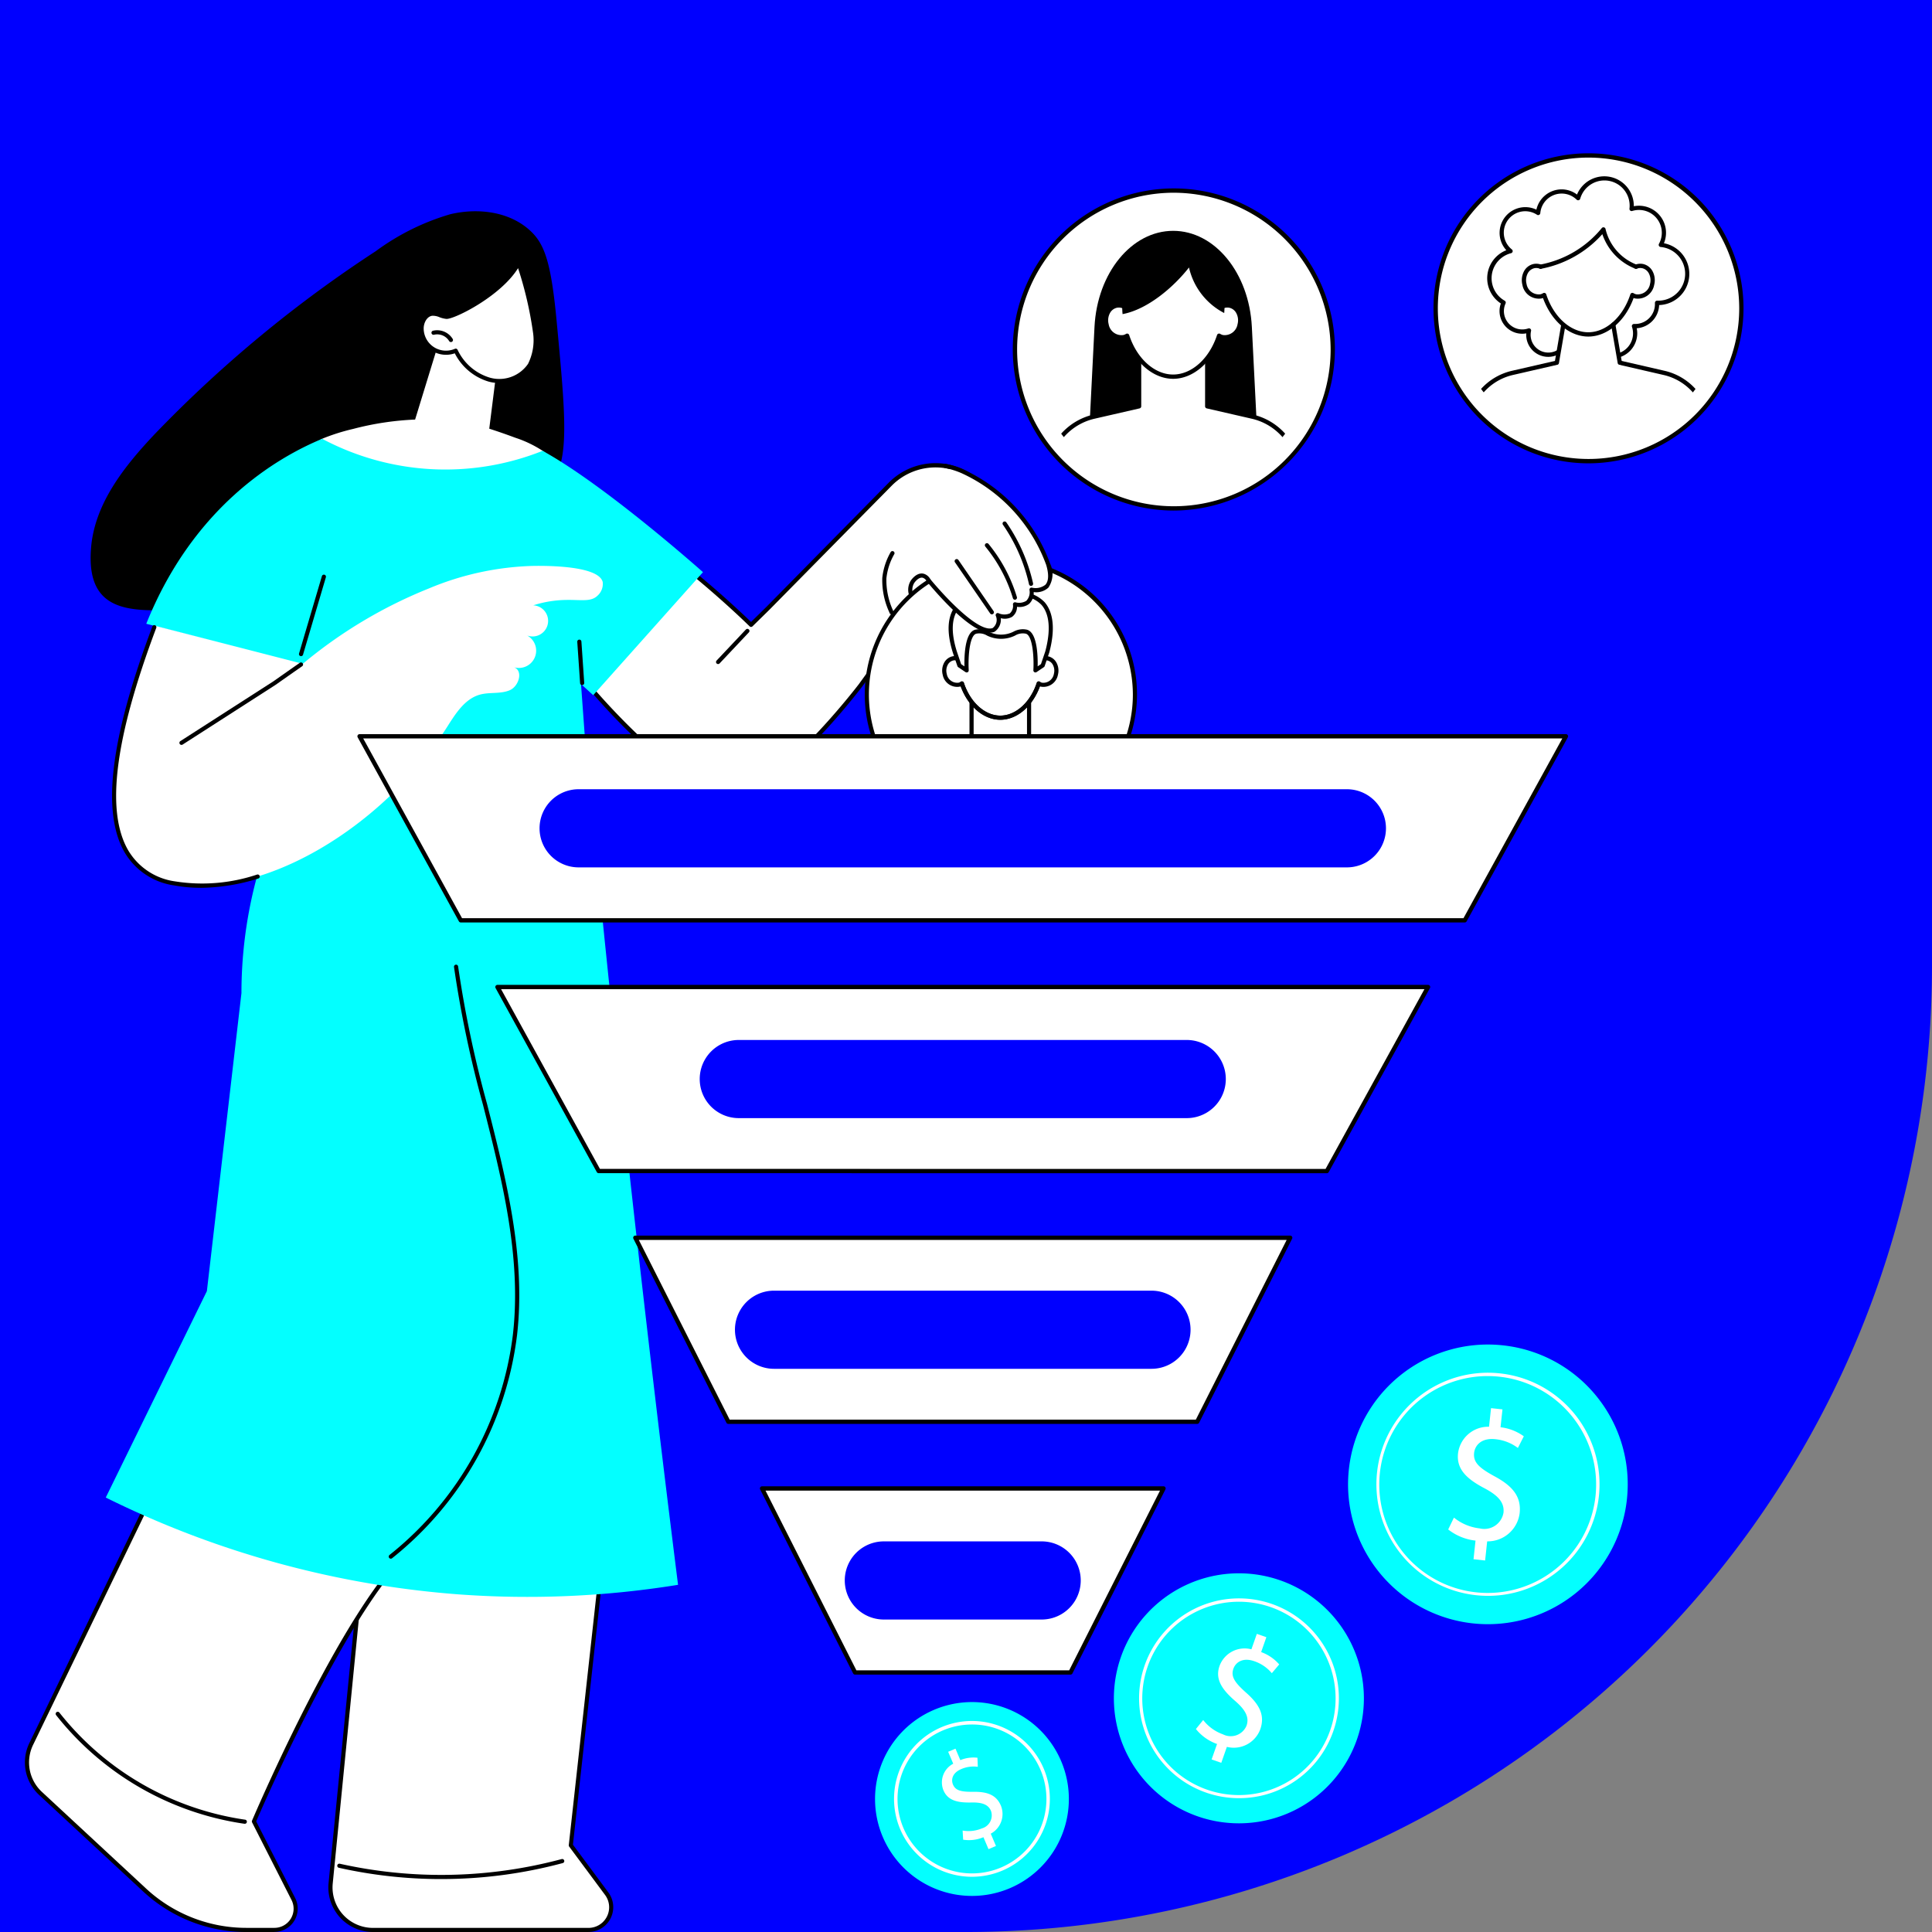 <svg xmlns="http://www.w3.org/2000/svg" xmlns:xlink="http://www.w3.org/1999/xlink" width="200" height="200" viewBox="0 0 200 200"><rect x="0" y="0" width="200" height="200" fill="#808080" stroke="none"/><defs><clipPath id="a"><rect width="77.923" height="57.07" fill="none"/></clipPath><clipPath id="b"><rect width="115.123" height="178.131" fill="none"/></clipPath><clipPath id="c"><path d="M413.94,188.752A12.206,12.206,0,1,0,426.146,176.6a12.18,12.18,0,0,0-12.206,12.155" transform="translate(-413.94 -176.597)" fill="none"/></clipPath><clipPath id="e"><rect width="125.328" height="97.354" fill="none"/></clipPath><clipPath id="f"><rect width="75.784" height="41.141" fill="none"/></clipPath><clipPath id="g"><path d="M10.233,40.979A14.469,14.469,0,1,0,24.7,26.57,14.439,14.439,0,0,0,10.233,40.979" transform="translate(-10.233 -26.57)" fill="none"/></clipPath><clipPath id="i"><path d="M206.37,23.706A13.879,13.879,0,1,0,220.249,9.845,13.87,13.87,0,0,0,206.37,23.706" transform="translate(-206.37 -9.845)" fill="none"/></clipPath><clipPath id="k"><rect width="200" height="200"/></clipPath></defs><g id="j" clip-path="url(#k)"><path d="M0,0H200a0,0,0,0,1,0,0V100A100,100,0,0,1,100,200H0a0,0,0,0,1,0,0V0A0,0,0,0,1,0,0Z" fill="blue"/><g transform="translate(90.579 139.184)"><g clip-path="url(#a)"><path d="M19.271,218.487a10.032,10.032,0,1,1-13.156-5.311,10.022,10.022,0,0,1,13.156,5.311" transform="translate(0 -175.36)" fill="#03ffff"/><path d="M19.375,239.8a8.064,8.064,0,1,1,3.139-.64,8.075,8.075,0,0,1-3.139.64m-.021-15.763a7.707,7.707,0,1,0,7.111,4.7,7.676,7.676,0,0,0-7.111-4.7" transform="translate(-9.329 -184.701)" fill="#fff"/><path d="M44.5,250.454l-.525-1.236a3.875,3.875,0,0,1-2.1.256l-.054-.944a3.55,3.55,0,0,0,1.986-.222,1.4,1.4,0,0,0,.948-1.817c-.286-.673-.94-.886-2-.869-1.457.04-2.467-.2-2.919-1.259a2.179,2.179,0,0,1,1.012-2.754l-.525-1.235.759-.322.5,1.187a3.552,3.552,0,0,1,1.774-.247l.037.937a3.216,3.216,0,0,0-1.719.238c-.943.4-1.058,1.113-.851,1.6.27.636.858.762,2.111.751,1.479-.021,2.386.345,2.849,1.434a2.31,2.31,0,0,1-1.051,2.9l.54,1.272Z" transform="translate(-32.749 -198.214)" fill="#fff"/><path d="M309.848,16.021A14.475,14.475,0,1,1,297,.084a14.46,14.46,0,0,1,12.848,15.936" transform="translate(-232.009 0)" fill="#03ffff"/><path d="M309.324,39.845a11.784,11.784,0,0,1-1.262-.068,11.548,11.548,0,1,1,12.72-10.243l-.173-.018.173.018a11.545,11.545,0,0,1-11.457,10.311m-.06-22.751a11.225,11.225,0,1,0,1.224.066,11.387,11.387,0,0,0-1.224-.066" transform="translate(-245.846 -13.827)" fill="#fff"/><path d="M343.07,53.425l.207-1.926a5.593,5.593,0,0,1-2.829-1.154l.595-1.228a5.121,5.121,0,0,0,2.659,1.116,2.015,2.015,0,0,0,2.47-1.624c.113-1.049-.562-1.777-1.912-2.5-1.864-.973-2.972-1.979-2.794-3.638a3.144,3.144,0,0,1,3.21-2.759l.207-1.926,1.183.128-.2,1.85a5.124,5.124,0,0,1,2.409.935l-.612,1.207A4.643,4.643,0,0,0,345.33,41c-1.469-.159-2.116.659-2.2,1.422-.106.991.546,1.563,2.132,2.429,1.879,1.013,2.765,2.111,2.583,3.808a3.334,3.334,0,0,1-3.362,2.916l-.213,1.983Z" transform="translate(-281.11 -31.199)" fill="#fff"/><path d="M167.027,153.1a12.941,12.941,0,1,1-7.94-16.478,12.945,12.945,0,0,1,7.94,16.478" transform="translate(-117.138 -112.21)" fill="#03ffff"/><path d="M167.076,171.457a10.341,10.341,0,1,1,9.778-6.926,10.312,10.312,0,0,1-9.778,6.926m.018-20.335a10.007,10.007,0,1,0,3.3.562,10.018,10.018,0,0,0-3.3-.562" transform="translate(-129.413 -124.495)" fill="#fff"/><path d="M192.231,184.837l.562-1.6a4.9,4.9,0,0,1-2.188-1.55l.754-.931a4.491,4.491,0,0,0,2.05,1.484,1.771,1.771,0,0,0,2.437-.9c.306-.874-.125-1.631-1.134-2.519-1.4-1.2-2.145-2.284-1.661-3.666a2.764,2.764,0,0,1,3.3-1.718l.562-1.6.986.345-.54,1.541A4.5,4.5,0,0,1,199.229,175l-.765.909a4.074,4.074,0,0,0-1.814-1.241c-1.224-.428-1.941.142-2.164.777-.289.826.154,1.445,1.337,2.5,1.4,1.24,1.941,2.355,1.446,3.769a2.93,2.93,0,0,1-3.458,1.822l-.579,1.652Z" transform="translate(-157.384 -141.884)" fill="#fff"/></g></g><g transform="translate(2.579 21.869)"><g clip-path="url(#b)"><path d="M151.187,631.107l-3.664,37.123a4.4,4.4,0,0,0,4.383,4.832H174.21a2.351,2.351,0,0,0,1.89-3.751l-3.716-5.008,3.75-33.993Z" transform="translate(-115.87 -495.145)" fill="#fff"/><path d="M173.428,672.49H151.123a4.616,4.616,0,0,1-4.6-5.068l3.664-37.123a.214.214,0,0,1,.206-.193l24.948-.8a.222.222,0,0,1,.164.069.214.214,0,0,1,.056.169l-3.741,33.909,3.666,4.94a2.565,2.565,0,0,1-2.062,4.093M150.6,630.529l-3.646,36.936a4.187,4.187,0,0,0,4.169,4.6h22.305a2.136,2.136,0,0,0,1.718-3.409l-3.716-5.008a.213.213,0,0,1-.041-.151l3.723-33.747Z" transform="translate(-115.088 -494.359)"/><path d="M161.54,797.509a48.452,48.452,0,0,1-10.592-1.168.214.214,0,0,1,.094-.419,48.227,48.227,0,0,0,22.971-.482.214.214,0,1,1,.111.414,48.553,48.553,0,0,1-12.584,1.654" transform="translate(-118.447 -624.858)"/><path d="M15.964,600.07l-14.5,29.976a4.4,4.4,0,0,0,.968,5.139l10.757,9.982a15.509,15.509,0,0,0,10.549,4.139h2.9a2.2,2.2,0,0,0,1.962-3.193l-4.083-8.035s10.08-23.647,16.841-28.6Z" transform="translate(-0.803 -471.389)" fill="#fff"/><path d="M25.83,648.736h-2.9a15.675,15.675,0,0,1-10.694-4.2L1.48,634.557a4.589,4.589,0,0,1-1.015-5.39l14.5-29.976a.214.214,0,0,1,.268-.108l25.388,9.4a.214.214,0,0,1,.052.374c-6.425,4.712-16.034,26.807-16.731,28.424l4.038,7.946a2.413,2.413,0,0,1-2.153,3.5M15.269,599.554.851,629.354a4.162,4.162,0,0,0,.921,4.888l10.757,9.982a15.247,15.247,0,0,0,10.4,4.082h2.9a1.984,1.984,0,0,0,1.771-2.882l-4.083-8.035a.215.215,0,0,1-.006-.181c.406-.953,9.884-23.064,16.6-28.454Z" transform="translate(0 -470.604)"/><path d="M34.409,735.942l-.03,0a30.412,30.412,0,0,1-19.489-11.246.214.214,0,0,1,.338-.265,29.979,29.979,0,0,0,19.212,11.086.214.214,0,0,1-.03.427" transform="translate(-11.661 -569.016)"/><path d="M31.766,34.763c.4-4.55,3.461-8.389,6.6-11.711A131,131,0,0,1,61.224,4.139,24.591,24.591,0,0,1,68.95.307c2.813-.667,6.023-.3,8.181,1.624C78.667,3.3,79.37,5.124,79.959,11.4,80.8,20.334,81.215,24.8,79.9,27.384c-1.86,3.645-5.95,5.328-14.13,8.693C56.791,39.769,50.836,42,44.231,41.322c-5.409-.553-13.236,2.148-12.464-6.558" transform="translate(-24.912 0)"/><path d="M165.7,72.337a12.07,12.07,0,0,0-2.843-1.359c-.749-.28-1.651-.6-2.687-.933l.939-7.476s-3.194-3.592-6.219-1.279L152.494,69.1a30.063,30.063,0,0,0-6.418.97,20.837,20.837,0,0,0-3.373,1.087,28.247,28.247,0,0,0,23.526,1.573c-.123-.1-.3-.234-.53-.389" transform="translate(-112.101 -47.536)" fill="#fff"/><path d="M203.268,32.28a38.073,38.073,0,0,0-1.725-7.21c-1.55,3.031-6.719,5.594-7.446,5.553-.513-.029-.986-.379-1.5-.326a1.451,1.451,0,0,0-1.088,1.526,2.524,2.524,0,0,0,3.531,2.307,5.669,5.669,0,0,0,3.5,3,3.847,3.847,0,0,0,4.17-1.524,5.657,5.657,0,0,0,.556-3.328" transform="translate(-150.444 -19.694)" fill="#fff"/><path d="M198.753,36.686a4.256,4.256,0,0,1-1.049-.131,5.779,5.779,0,0,1-3.546-2.942,2.738,2.738,0,0,1-3.645-2.575,1.657,1.657,0,0,1,1.28-1.74,2.1,2.1,0,0,1,.92.171,2.317,2.317,0,0,0,.611.154h.013c.67,0,5.727-2.5,7.23-5.437a.214.214,0,0,1,.392.022,37.99,37.99,0,0,1,1.738,7.272,5.857,5.857,0,0,1-.587,3.454,3.925,3.925,0,0,1-3.356,1.751m-4.5-3.557a.215.215,0,0,1,.191.117,5.4,5.4,0,0,0,3.36,2.893,3.608,3.608,0,0,0,3.934-1.429,5.477,5.477,0,0,0,.525-3.2,38.681,38.681,0,0,0-1.555-6.711c-1.8,2.9-6.511,5.254-7.39,5.255H193.3a2.668,2.668,0,0,1-.728-.178,1.759,1.759,0,0,0-.734-.149c-.555.058-.9.726-.9,1.312a2.309,2.309,0,0,0,3.231,2.11.215.215,0,0,1,.085-.018" transform="translate(-149.658 -18.908)"/><path d="M198.267,58.652a.215.215,0,0,1-.185-.106,1.444,1.444,0,0,0-1.561-.651.214.214,0,0,1-.107-.415,1.886,1.886,0,0,1,2.038.85.214.214,0,0,1-.185.323" transform="translate(-154.168 -45.112)"/><path d="M88.718,254.439q1.617,16.939,3.428,33.851,2.826,26.387,6.129,52.728a97.737,97.737,0,0,1-22.726.989,98.9,98.9,0,0,1-36.516-10.024L49.5,310.615l3.579-30.855a46.094,46.094,0,0,1,5.479-21.794l2.609-4.863,27.555,1.336" transform="translate(-30.663 -198.827)" fill="#03ffff"/><path d="M175.841,425.194a.215.215,0,0,1-.134-.382,34.543,34.543,0,0,0,12.778-22.846c.906-7.992-1.132-16.007-3.1-23.758a116.5,116.5,0,0,1-3-14.265.214.214,0,1,1,.426-.053A116.235,116.235,0,0,0,185.8,378.1c1.981,7.788,4.03,15.842,3.115,23.912a34.976,34.976,0,0,1-12.936,23.133.214.214,0,0,1-.134.047" transform="translate(-137.965 -285.709)"/><path d="M303.3,123.588a6.556,6.556,0,0,0-8.2.926l-12.676,12.871-1.742,1.708s-9.863-9.779-17.539-12.766l-1.526,17.638c.375-.985,2.126,1.265,2.126,1.265s10.069,12.213,15.547,11.343c4.767-.757,12.727-11.225,12.727-11.225s5.962-8.23,8.836-12.317l4.474-8.148Z" transform="translate(-205.521 -96.277)" fill="#fff"/><path d="M277.933,156.078c-5.615,0-14.735-10.981-15.134-11.465-.567-.728-1.359-1.48-1.665-1.435-.017,0-.057.009-.095.11a.214.214,0,0,1-.414-.095l1.526-17.637a.214.214,0,0,1,.291-.181c7.112,2.768,16.183,11.425,17.461,12.666l1.592-1.562,12.673-12.868a6.8,6.8,0,0,1,8.465-.956l2.03,1.3a.215.215,0,0,1,.072.284l-4.474,8.148a.177.177,0,0,1-.012.02c-2.842,4.041-8.778,12.237-8.838,12.32-.33.434-8.07,10.549-12.867,11.311a3.9,3.9,0,0,1-.612.047m-16.786-13.33c.706,0,1.773,1.323,1.986,1.6.1.116,10.05,12.1,15.345,11.263,4.628-.735,12.51-11.039,12.589-11.143.057-.078,5.982-8.259,8.825-12.3l4.372-7.961-1.861-1.187a6.372,6.372,0,0,0-7.929.9L281.8,136.782l-1.745,1.711a.215.215,0,0,1-.3,0c-.1-.1-9.691-9.557-17.2-12.613l-1.46,16.871a.506.506,0,0,1,.054,0" transform="translate(-204.735 -95.524)"/><path d="M333.845,205.241a.214.214,0,0,1-.156-.362l3.031-3.214a.214.214,0,1,1,.312.294L334,205.174a.214.214,0,0,1-.156.067" transform="translate(-262.086 -158.367)"/><path d="M414.764,170.548a.215.215,0,0,1-.2-.136l-.046-.115a7.919,7.919,0,0,1-.712-3.513,6.824,6.824,0,0,1,.875-2.692.215.215,0,0,1,.371.215,6.39,6.39,0,0,0-.82,2.522,7.551,7.551,0,0,0,.683,3.31l.047.117a.215.215,0,0,1-.121.278.212.212,0,0,1-.079.015" transform="translate(-325.052 -128.819)"/><path d="M433.744,182.441a13.936,13.936,0,1,1-13.936-13.877,13.907,13.907,0,0,1,13.936,13.877" transform="translate(-318.836 -132.417)" fill="#fff"/><path d="M419.023,195.748a14.092,14.092,0,1,1,14.151-14.092,14.137,14.137,0,0,1-14.151,14.092m0-27.755a13.663,13.663,0,1,0,13.722,13.663,13.708,13.708,0,0,0-13.722-13.663" transform="translate(-318.05 -131.631)"/></g><g transform="translate(88.766 37.87)"><g clip-path="url(#c)"><path d="M437.4,250.174H412.867a.214.214,0,0,1-.211-.255l1.5-7.881a5.464,5.464,0,0,1,4.028-3.811l3.761-.863V232.6a.215.215,0,0,1,.214-.214h5.953a.214.214,0,0,1,.214.214v4.768l3.761.863a5.46,5.46,0,0,1,4.024,3.792c0,.007,0,.013,0,.02l1.5,7.881a.214.214,0,0,1-.211.255m-24.276-.429h24.017l-1.448-7.617a5.03,5.03,0,0,0-3.7-3.484l-3.927-.9a.215.215,0,0,1-.167-.209V232.81h-5.524v4.725a.215.215,0,0,1-.166.209l-3.927.9a5.03,5.03,0,0,0-3.708,3.493Z" transform="translate(-412.929 -220.419)"/><path d="M454.54,199.334a1.055,1.055,0,0,0-.634.044c-.171-2.717-2.032-4.559-4.3-4.559s-4.133,1.842-4.3,4.559a1.055,1.055,0,0,0-.634-.044,1.415,1.415,0,0,0,.677,2.711,1.013,1.013,0,0,0,.285-.12c.657,2.006,2.19,3.542,3.976,3.542s3.319-1.536,3.976-3.542a1.011,1.011,0,0,0,.285.12,1.415,1.415,0,0,0,.677-2.711" transform="translate(-437.396 -190.911)" fill="#fff"/><path d="M448.817,204.9c-1.715,0-3.339-1.381-4.1-3.461q-.054.019-.109.033a1.523,1.523,0,0,1-1.752-1.226,1.72,1.72,0,0,1,.173-1.3,1.3,1.3,0,0,1,.8-.606,1.245,1.245,0,0,1,.493-.02,4.5,4.5,0,1,1,8.993,0,1.245,1.245,0,0,1,.493.02,1.3,1.3,0,0,1,.8.606,1.72,1.72,0,0,1,.173,1.3,1.524,1.524,0,0,1-1.753,1.226c-.037-.009-.073-.02-.109-.033-.761,2.08-2.385,3.461-4.1,3.461m-3.976-3.971a.212.212,0,0,1,.074.013.215.215,0,0,1,.129.134c.665,2.03,2.181,3.394,3.772,3.394s3.107-1.364,3.772-3.394a.214.214,0,0,1,.315-.117.811.811,0,0,0,.225.1,1.1,1.1,0,0,0,1.234-.914,1.289,1.289,0,0,0-.124-.971.876.876,0,0,0-.535-.411.847.847,0,0,0-.506.036.214.214,0,0,1-.29-.187c-.159-2.525-1.879-4.358-4.09-4.358s-3.931,1.833-4.09,4.358a.214.214,0,0,1-.29.187.845.845,0,0,0-.506-.036.875.875,0,0,0-.535.411,1.288,1.288,0,0,0-.125.971,1.1,1.1,0,0,0,1.233.914.807.807,0,0,0,.226-.1.214.214,0,0,1,.111-.031" transform="translate(-436.611 -190.127)"/><path d="M455.51,230.926c-1.777,0-3.457-1.483-4.18-3.69a.214.214,0,1,1,.408-.134c.665,2.03,2.181,3.394,3.772,3.394s3.107-1.364,3.772-3.394a.214.214,0,1,1,.407.134c-.723,2.207-2.4,3.69-4.18,3.69" transform="translate(-443.303 -216.156)"/><path d="M453.506,184.454c-3.689-.617-7.978.148-6.164,5.936l.471,1.388.753.509s-.212-3.816.989-4.014c1.135-.188,1.208.562,2.57.527,1.363.035,1.435-.715,2.57-.527,1.2.2.989,4.014.989,4.014l.753-.509.471-1.388c1.2-4.5-.722-6.27-3.4-5.936" transform="translate(-439.842 -182.63)" fill="#fff"/><path d="M454.9,191.714a.215.215,0,0,1-.214-.226c.083-1.5-.113-3.676-.81-3.791a1.543,1.543,0,0,0-1.086.2,3.3,3.3,0,0,1-2.9,0,1.543,1.543,0,0,0-1.086-.2c-.7.115-.893,2.286-.81,3.791a.214.214,0,0,1-.334.19l-.753-.508a.215.215,0,0,1-.083-.109l-.471-1.388c-.7-2.226-.566-3.908.39-5.006,1.456-1.673,4.36-1.484,5.983-1.216a3.453,3.453,0,0,1,3.125.992c.653.749,1.266,2.262.478,5.216l-.475,1.4a.214.214,0,0,1-.083.109l-.753.508a.215.215,0,0,1-.12.037m-1.33-4.473a2.288,2.288,0,0,1,.377.033c1.137.188,1.21,2.687,1.184,3.811l.343-.232.448-1.32c.581-2.181.447-3.849-.392-4.81a3.015,3.015,0,0,0-2.78-.845.214.214,0,0,1-.062,0c-2.6-.435-4.648-.045-5.619,1.07-.851.977-.954,2.522-.305,4.591l.446,1.315.343.232c-.026-1.125.047-3.624,1.184-3.811a1.964,1.964,0,0,1,1.343.232,2.869,2.869,0,0,0,2.524,0,2.044,2.044,0,0,1,.966-.265" transform="translate(-439.057 -181.842)"/></g></g><g clip-path="url(#b)"><path d="M433.565,135.195s5.174,6.585,7.27,5.805a1.279,1.279,0,0,0,.437-1.539s1.827.782,1.789-1.115a1.288,1.288,0,0,0,1.708-1.517s2.689.608,1.724-2.628-4.826-8.338-9.331-9.784c-4.165-1.338-3.6,10.778-3.6,10.778" transform="translate(-340.57 -97.656)" fill="#fff"/><path d="M441.838,139.406c-1.812,0-4.8-3.222-6.5-5.256a.214.214,0,1,1,.329-.275c2.287,2.729,5.171,5.478,6.44,5.064a1.045,1.045,0,0,0,.346-1.257.214.214,0,0,1,.278-.288,1.429,1.429,0,0,0,1.163.021,1.037,1.037,0,0,0,.327-.934.214.214,0,0,1,.271-.211,1.419,1.419,0,0,0,1.114-.159,1.283,1.283,0,0,0,.324-1.135.215.215,0,0,1,.261-.225,1.652,1.652,0,0,0,1.387-.3c.346-.372.375-1.084.084-2.059a16.763,16.763,0,0,0-8.755-9.49,8.774,8.774,0,0,0-1.722-.544.214.214,0,1,1,.083-.421,9.045,9.045,0,0,1,1.822.577,17.215,17.215,0,0,1,8.984,9.756,2.506,2.506,0,0,1-.184,2.476,1.856,1.856,0,0,1-1.523.462,1.529,1.529,0,0,1-.49,1.235,1.649,1.649,0,0,1-1.234.288,1.286,1.286,0,0,1-.511,1.039,1.53,1.53,0,0,1-1.167.141,1.529,1.529,0,0,1-.631,1.392.219.219,0,0,1-.05.027,1.261,1.261,0,0,1-.443.075" transform="translate(-341.94 -95.785)"/><path d="M452.689,173.662a.214.214,0,0,1-.177-.093l-3.634-5.284a.215.215,0,1,1,.354-.243l3.633,5.284a.215.215,0,0,1-.176.336" transform="translate(-352.59 -131.934)"/><path d="M466.513,166.088a.214.214,0,0,1-.205-.154,15.464,15.464,0,0,0-2.855-5.348.214.214,0,0,1,.332-.272,15.9,15.9,0,0,1,2.935,5.5.215.215,0,0,1-.144.267.21.21,0,0,1-.061.009" transform="translate(-364.031 -125.874)"/><path d="M474.889,156.426a.215.215,0,0,1-.209-.168,17.6,17.6,0,0,0-2.7-6.164.214.214,0,0,1,.353-.243,18.027,18.027,0,0,1,2.767,6.313.215.215,0,0,1-.163.256.219.219,0,0,1-.047.005" transform="translate(-370.736 -117.644)"/><path d="M426.659,177.116a.214.214,0,0,1-.209-.166,1.783,1.783,0,0,1,.225-1.37c.061-.092.62-.893,1.346-.7a1.131,1.131,0,0,1,.691.607.214.214,0,0,1-.383.193.728.728,0,0,0-.416-.385c-.447-.116-.877.521-.882.527a1.353,1.353,0,0,0-.164,1.036.214.214,0,0,1-.16.257.21.21,0,0,1-.049.006" transform="translate(-334.963 -137.352)"/><path d="M116.233,123.652s-10.036-8.946-16.6-12.559a27.158,27.158,0,0,1-22.819-1.245c-4.69,1.941-13.345,7.018-18.21,19.147l16.119,4.217-1.737,7.355c.234.055,18.227,3.43,31.105,1.336l-.484-6.665,1.262,1.15Z" transform="translate(-46.04 -86.292)" fill="#03ffff"/><path d="M132.5,183.864a.214.214,0,0,1-.206-.275l2.365-8.009a.214.214,0,1,1,.411.121l-2.365,8.009a.214.214,0,0,1-.205.154" transform="translate(-103.915 -137.808)"/><path d="M267.148,211.494a.215.215,0,0,1-.214-.2l-.292-4.277a.214.214,0,0,1,.428-.029l.292,4.277a.214.214,0,0,1-.2.229h-.015" transform="translate(-209.462 -162.444)"/><path d="M62.783,181.327a48.576,48.576,0,0,1,13.052-7.8A29.91,29.91,0,0,1,86.387,171.2c.721-.018,6.974-.175,7.443,1.659a1.633,1.633,0,0,1-.534,1.412c-.86.835-2.16.236-4.541.534a11.6,11.6,0,0,0-2.114.469,1.612,1.612,0,1,1-.86,3.018,1.79,1.79,0,0,1-1.134,3.393c.978.359.51,1.977-.451,2.381s-2.075.173-3.079.452c-1.542.428-2.491,1.924-3.348,3.274-6.666,10.5-19.232,17.965-28.275,16.264-8.7-1.636-7.144-12.986-2-26.665Z" transform="translate(-34.017 -134.479)" fill="#fff"/><path d="M51.237,227.015a14.818,14.818,0,0,1-2.744-.248,7.092,7.092,0,0,1-5.157-3.489c-2.359-4.191-1.407-11.814,2.911-23.306a.214.214,0,1,1,.4.151c-4.271,11.366-5.232,18.871-2.939,22.945a6.682,6.682,0,0,0,4.863,3.278,17.9,17.9,0,0,0,8.516-.7.214.214,0,0,1,.125.41,20.545,20.545,0,0,1-5.977.964" transform="translate(-33.055 -156.98)"/><path d="M74.809,226.34a.214.214,0,0,1-.116-.395l9.623-6.183c.908-.639,1.823-1.282,2.741-1.921a.214.214,0,1,1,.245.352q-1.375.958-2.747,1.925l-9.631,6.188a.215.215,0,0,1-.116.034" transform="translate(-58.598 -171.097)"/></g></g><g transform="translate(37 76)"><path d="M1,1,11.476,20.048H115.408L125.884,1Z" transform="translate(-0.778 -0.778)" fill="#fff"/><g clip-path="url(#e)"><path d="M114.63,19.493H10.7a.222.222,0,0,1-.195-.115L.027.329A.222.222,0,0,1,.222,0H125.106a.222.222,0,0,1,.194.329L114.824,19.378a.222.222,0,0,1-.194.115m-103.8-.444H114.5L124.73.444H.6Z" transform="translate(0)"/><path d="M197.377,234.8l-9.626,19.049H139.216L129.59,234.8Z" transform="translate(-100.819 -182.675)" fill="#fff"/><path d="M186.972,253.3H138.438a.222.222,0,0,1-.2-.122l-9.626-19.049a.222.222,0,0,1,.2-.322H196.6a.222.222,0,0,1,.2.322l-9.626,19.049a.222.222,0,0,1-.2.122m-48.4-.444h48.262l9.4-18.6H129.172Z" transform="translate(-100.041 -181.898)"/><path d="M188.667,351.707l9.626,19.049h22.3l9.626-19.049Z" transform="translate(-146.78 -273.624)" fill="#fff"/><path d="M219.818,370.2h-22.3a.222.222,0,0,1-.2-.122l-9.626-19.049a.222.222,0,0,1,.2-.322h41.556a.222.222,0,0,1,.2.322l-9.626,19.049a.222.222,0,0,1-.2.122m-22.167-.444h22.03l9.4-18.6H188.25Z" transform="translate(-146.003 -272.846)"/><path d="M151.151,136.957l10.48-19.055H65.3L75.772,136.95Z" transform="translate(-50.799 -91.726)" fill="#fff"/><path d="M150.372,136.4l-75.379-.006a.222.222,0,0,1-.194-.115L64.322,117.231a.222.222,0,0,1,.195-.329h96.336a.222.222,0,0,1,.194.329l-10.48,19.055a.222.222,0,0,1-.194.115m-75.248-.45,75.117.006,10.236-18.611H64.892Z" transform="translate(-50.02 -90.948)"/><path d="M168.5,33.77H88.969a4.045,4.045,0,0,1,0-8.09H168.5a4.045,4.045,0,0,1,0,8.09" transform="translate(-66.07 -19.979)" fill="blue"/><path d="M210.019,150.687H163.648a4.045,4.045,0,0,1,0-8.09h46.371a4.045,4.045,0,0,1,0,8.09" transform="translate(-124.169 -110.939)" fill="blue"/><path d="M219.156,267.575H180.082a4.045,4.045,0,1,1,0-8.09h39.074a4.045,4.045,0,0,1,0,8.09" transform="translate(-136.955 -201.876)" fill="blue"/><path d="M247.624,384.478H231.286a4.045,4.045,0,0,1,0-8.09h16.338a4.045,4.045,0,0,1,0,8.09" transform="translate(-176.791 -292.825)" fill="blue"/></g></g><g transform="translate(104.705 15.869)"><g clip-path="url(#f)"><path d="M34.04,33.826a16.52,16.52,0,1,1-16.52-16.45,16.485,16.485,0,0,1,16.52,16.45" transform="translate(-0.778 -13.517)" fill="#fff"/><path d="M16.742,49.721A16.673,16.673,0,1,1,33.484,33.049,16.726,16.726,0,0,1,16.742,49.721m0-32.9a16.228,16.228,0,1,0,16.3,16.228,16.282,16.282,0,0,0-16.3-16.228" transform="translate(0 -12.739)"/></g><g transform="translate(2.273 5.902)"><g clip-path="url(#g)"><path d="M53.463,58.308,52.85,46.1c-.281-5.6-3.844-9.948-8.145-9.948S36.841,40.507,36.56,46.1l-.613,12.2Z" transform="translate(-30.236 -34.027)"/><path d="M37.212,102.8A6.213,6.213,0,0,0,32.63,98.48l-4.655-1.068V91.558H20.918v5.855L16.262,98.48A6.214,6.214,0,0,0,11.68,102.8L9.9,112.141H38.988Z" transform="translate(-9.977 -77.123)" fill="#fff"/><path d="M38.212,111.585H9.127a.222.222,0,0,1-.218-.264l1.776-9.343a6.445,6.445,0,0,1,4.751-4.493l4.483-1.028V90.78a.222.222,0,0,1,.222-.222H27.2a.222.222,0,0,1,.222.222v5.678L31.9,97.486a6.439,6.439,0,0,1,4.746,4.472c0,.007,0,.014,0,.02l1.776,9.343a.222.222,0,0,1-.218.264M9.4,111.141H37.943l-1.724-9.068A6,6,0,0,0,31.8,97.919l-4.655-1.068a.222.222,0,0,1-.173-.217V91H20.363v5.633a.222.222,0,0,1-.173.217l-4.655,1.068a6,6,0,0,0-4.419,4.163Z" transform="translate(-9.2 -76.345)"/><path d="M56.961,52.11a1.262,1.262,0,0,0-.759.053c-.205-3.252-2.432-5.456-5.152-5.456s-4.947,2.2-5.151,5.456a1.262,1.262,0,0,0-.759-.053,1.694,1.694,0,0,0,.81,3.245,1.223,1.223,0,0,0,.341-.144c.787,2.4,2.621,4.24,4.759,4.24s3.972-1.838,4.759-4.24a1.223,1.223,0,0,0,.341.144,1.694,1.694,0,0,0,.81-3.245" transform="translate(-36.582 -42.234)" fill="#fff"/><path d="M50.275,58.9c-2.047,0-3.986-1.658-4.887-4.152a1.4,1.4,0,0,1-.16.05,1.789,1.789,0,0,1-2.056-1.442,2.024,2.024,0,0,1,.2-1.525,1.523,1.523,0,0,1,.936-.709,1.453,1.453,0,0,1,.612-.017c.311-3.141,2.525-5.393,5.351-5.393s5.04,2.252,5.351,5.393a1.45,1.45,0,0,1,.612.017,1.524,1.524,0,0,1,.936.709,2.025,2.025,0,0,1,.2,1.525,1.789,1.789,0,0,1-2.056,1.442,1.406,1.406,0,0,1-.159-.05c-.9,2.494-2.84,4.152-4.887,4.152m-4.759-4.684a.225.225,0,0,1,.077.014.222.222,0,0,1,.134.139c.8,2.444,2.628,4.087,4.548,4.087s3.747-1.642,4.548-4.087a.222.222,0,0,1,.326-.121,1.013,1.013,0,0,0,.279.118,1.349,1.349,0,0,0,1.518-1.119,1.577,1.577,0,0,0-.153-1.188,1.082,1.082,0,0,0-.662-.507,1.047,1.047,0,0,0-.626.045.222.222,0,0,1-.3-.193c-.192-3.041-2.265-5.248-4.93-5.248s-4.738,2.207-4.93,5.248a.222.222,0,0,1-.3.194,1.046,1.046,0,0,0-.626-.045,1.082,1.082,0,0,0-.662.507,1.576,1.576,0,0,0-.153,1.188,1.349,1.349,0,0,0,1.518,1.119,1,1,0,0,0,.28-.118.221.221,0,0,1,.115-.032" transform="translate(-35.806 -41.456)"/><path d="M51.652,49.871c2.576-.483,5.262-2.768,6.874-4.827a7.065,7.065,0,0,0,3.644,4.714s.811-7.278-5.28-7.043-5.238,7.155-5.238,7.155" transform="translate(-42.42 -39.125)"/></g></g><g clip-path="url(#f)"><path d="M229.206,16.825A15.846,15.846,0,1,1,213.361,1a15.835,15.835,0,0,1,15.846,15.825" transform="translate(-153.644 -0.778)" fill="#fff"/><path d="M212.582,32.095a16.047,16.047,0,1,1,16.068-16.047,16.076,16.076,0,0,1-16.068,16.047m0-31.651a15.6,15.6,0,1,0,15.623,15.6A15.631,15.631,0,0,0,212.582.444" transform="translate(-152.866)"/></g><g transform="translate(45.838 2.187)"><g clip-path="url(#i)"><path d="M240.494,18.591a2.581,2.581,0,0,0-2.261-3.835,2.593,2.593,0,0,0-.766.115,2.832,2.832,0,0,0-5.534-1.118,2.443,2.443,0,0,0-4.14,1.534,2.441,2.441,0,0,0-2.857,3.95,2.9,2.9,0,0,0-.717,5.326,2.121,2.121,0,0,0,2.624,2.884,2.054,2.054,0,1,0,4.057.456c0-1.133,2.2-1.471,2.2-.162a2.374,2.374,0,1,0,4.624-.749c.041,0,.082.006.123.006a2.266,2.266,0,0,0,2.267-2.264c0-.05,0-.1-.008-.147.038,0,.075.006.114.006a3.007,3.007,0,0,0,.277-6" transform="translate(-219.113 -11.292)" fill="#fff"/><path d="M234.692,29.555a2.6,2.6,0,0,1-2.6-2.593.568.568,0,0,0-.2-.47.821.821,0,0,0-.511-.153c-.5,0-1.041.315-1.041.784a2.277,2.277,0,0,1-4.554,0q0-.077.006-.156a2.318,2.318,0,0,1-.421.039,2.349,2.349,0,0,1-2.348-2.345,2.311,2.311,0,0,1,.137-.787,3.118,3.118,0,0,1,.567-5.513,2.663,2.663,0,0,1,3.112-4.2,2.684,2.684,0,0,1,2.605-2.1,2.648,2.648,0,0,1,1.6.537,3.056,3.056,0,0,1,5.88,1.163c0,.015,0,.031,0,.046a2.8,2.8,0,0,1,3.116,3.831,3.229,3.229,0,0,1-.495,6.4,2.491,2.491,0,0,1-2.321,2.4,2.568,2.568,0,0,1,.055.527,2.6,2.6,0,0,1-2.6,2.593M231.385,25.9a1.245,1.245,0,0,1,.789.25,1,1,0,0,1,.367.816,2.151,2.151,0,1,0,4.191-.679.222.222,0,0,1,.223-.292l.04,0c.023,0,.047,0,.07,0a2.046,2.046,0,0,0,2.045-2.042c0-.034,0-.067,0-.1l0-.033a.222.222,0,0,1,.062-.169.227.227,0,0,1,.167-.067l.054,0,.052,0a2.784,2.784,0,0,0,.257-5.557.222.222,0,0,1-.174-.329,2.363,2.363,0,0,0-2.767-3.4.222.222,0,0,1-.286-.239,2.61,2.61,0,0,0-5.1-1.031.222.222,0,0,1-.368.1,2.221,2.221,0,0,0-3.764,1.394.222.222,0,0,1-.341.168,2.219,2.219,0,0,0-2.6,3.591.222.222,0,0,1-.084.388,2.674,2.674,0,0,0-.662,4.918.223.223,0,0,1,.092.285,1.879,1.879,0,0,0-.172.785,1.9,1.9,0,0,0,2.522,1.8.222.222,0,0,1,.289.259,1.832,1.832,0,1,0,3.618.406,1.385,1.385,0,0,1,1.485-1.229" transform="translate(-218.335 -10.514)"/><path d="M227.854,96.021,220,94.215l-7.85,1.806a5.968,5.968,0,0,0-4.4,4.154l-1.7,8.988h27.9l-1.7-8.988a5.967,5.967,0,0,0-4.4-4.154" transform="translate(-206.126 -75.475)" fill="#fff"/><path d="M233.175,108.606h-27.9a.222.222,0,0,1-.218-.263l1.7-8.988a6.2,6.2,0,0,1,4.564-4.329l7.85-1.805a.215.215,0,0,1,.1,0l7.85,1.805a6.193,6.193,0,0,1,4.559,4.309l1.708,9.008a.222.222,0,0,1-.218.263m-27.629-.444h27.361l-1.654-8.724a5.745,5.745,0,0,0-4.227-3.979l-7.8-1.794-7.8,1.794a5.75,5.75,0,0,0-4.232,4Z" transform="translate(-205.348 -74.697)"/><path d="M253.8,78.454l1.047-6.092h4.594l1.035,6.024Z" transform="translate(-243.264 -58.476)" fill="#fff"/><path d="M251.191,34.413a1.208,1.208,0,0,0-.728.051c-.2-3.128-2.333-5.249-4.941-5.249s-4.745,2.121-4.941,5.249a1.208,1.208,0,0,0-.728-.051,1.63,1.63,0,0,0,.777,3.122,1.174,1.174,0,0,0,.327-.138c.755,2.31,2.514,4.078,4.564,4.078s3.81-1.768,4.565-4.078a1.172,1.172,0,0,0,.327.138,1.63,1.63,0,0,0,.777-3.122" transform="translate(-231.644 -24.913)" fill="#fff"/><path d="M240.582,52.55a1.207,1.207,0,0,0-.727-.051,1.63,1.63,0,0,0,.777,3.122,1.174,1.174,0,0,0,.327-.138c.755,2.31,2.514,4.078,4.564,4.078s3.81-1.768,4.565-4.078a1.172,1.172,0,0,0,.327.138,1.63,1.63,0,0,0,.777-3.122,1.207,1.207,0,0,0-.727.051Z" transform="translate(-231.644 -42.999)" fill="#fff"/><path d="M244.744,59.007c-1.965,0-3.826-1.594-4.693-3.992a1.3,1.3,0,0,1-.145.045,1.725,1.725,0,0,1-1.983-1.394,1.973,1.973,0,0,1,.13-1.352,1.48,1.48,0,0,1,.969-.807,1.434,1.434,0,0,1,.86.059.222.222,0,1,1-.159.415.993.993,0,0,0-.595-.043,1.043,1.043,0,0,0-.678.573,1.53,1.53,0,0,0-.1,1.048,1.286,1.286,0,0,0,1.445,1.07.946.946,0,0,0,.266-.113.222.222,0,0,1,.327.121c.767,2.348,2.516,3.925,4.353,3.925s3.587-1.577,4.354-3.925a.222.222,0,0,1,.327-.121.958.958,0,0,0,.265.113,1.286,1.286,0,0,0,1.445-1.07,1.528,1.528,0,0,0-.1-1.048,1.043,1.043,0,0,0-.678-.573.992.992,0,0,0-.595.043.222.222,0,0,1-.158-.415,1.434,1.434,0,0,1,.86-.059,1.48,1.48,0,0,1,.969.807,1.973,1.973,0,0,1,.13,1.352,1.725,1.725,0,0,1-1.983,1.394,1.288,1.288,0,0,1-.145-.045c-.867,2.4-2.728,3.992-4.693,3.992" transform="translate(-230.865 -42.222)"/><path d="M246.608,39.338a11.082,11.082,0,0,0,6.51-3.857,5.511,5.511,0,0,0,3.372,3.857Z" transform="translate(-237.671 -29.787)" fill="#fff"/><path d="M255.712,38.782a.223.223,0,0,1-.09-.019,5.857,5.857,0,0,1-3.4-3.57,11.334,11.334,0,0,1-6.354,3.586.222.222,0,0,1-.082-.436,10.782,10.782,0,0,0,6.376-3.776.222.222,0,0,1,.394.1,5.241,5.241,0,0,0,3.243,3.692.222.222,0,0,1-.09.425" transform="translate(-236.892 -29.009)"/><path d="M280.385,83.247a.222.222,0,0,1-.219-.185l-.677-3.937a.222.222,0,0,1,.438-.075l.677,3.937a.222.222,0,0,1-.181.256.2.2,0,0,1-.038,0" transform="translate(-263.246 -63.535)"/><path d="M253.4,83.378a.2.2,0,0,1-.038,0,.222.222,0,0,1-.181-.256l.67-3.9a.222.222,0,1,1,.438.075l-.67,3.9a.222.222,0,0,1-.219.185" transform="translate(-242.781 -63.666)"/></g></g></g></g></svg>